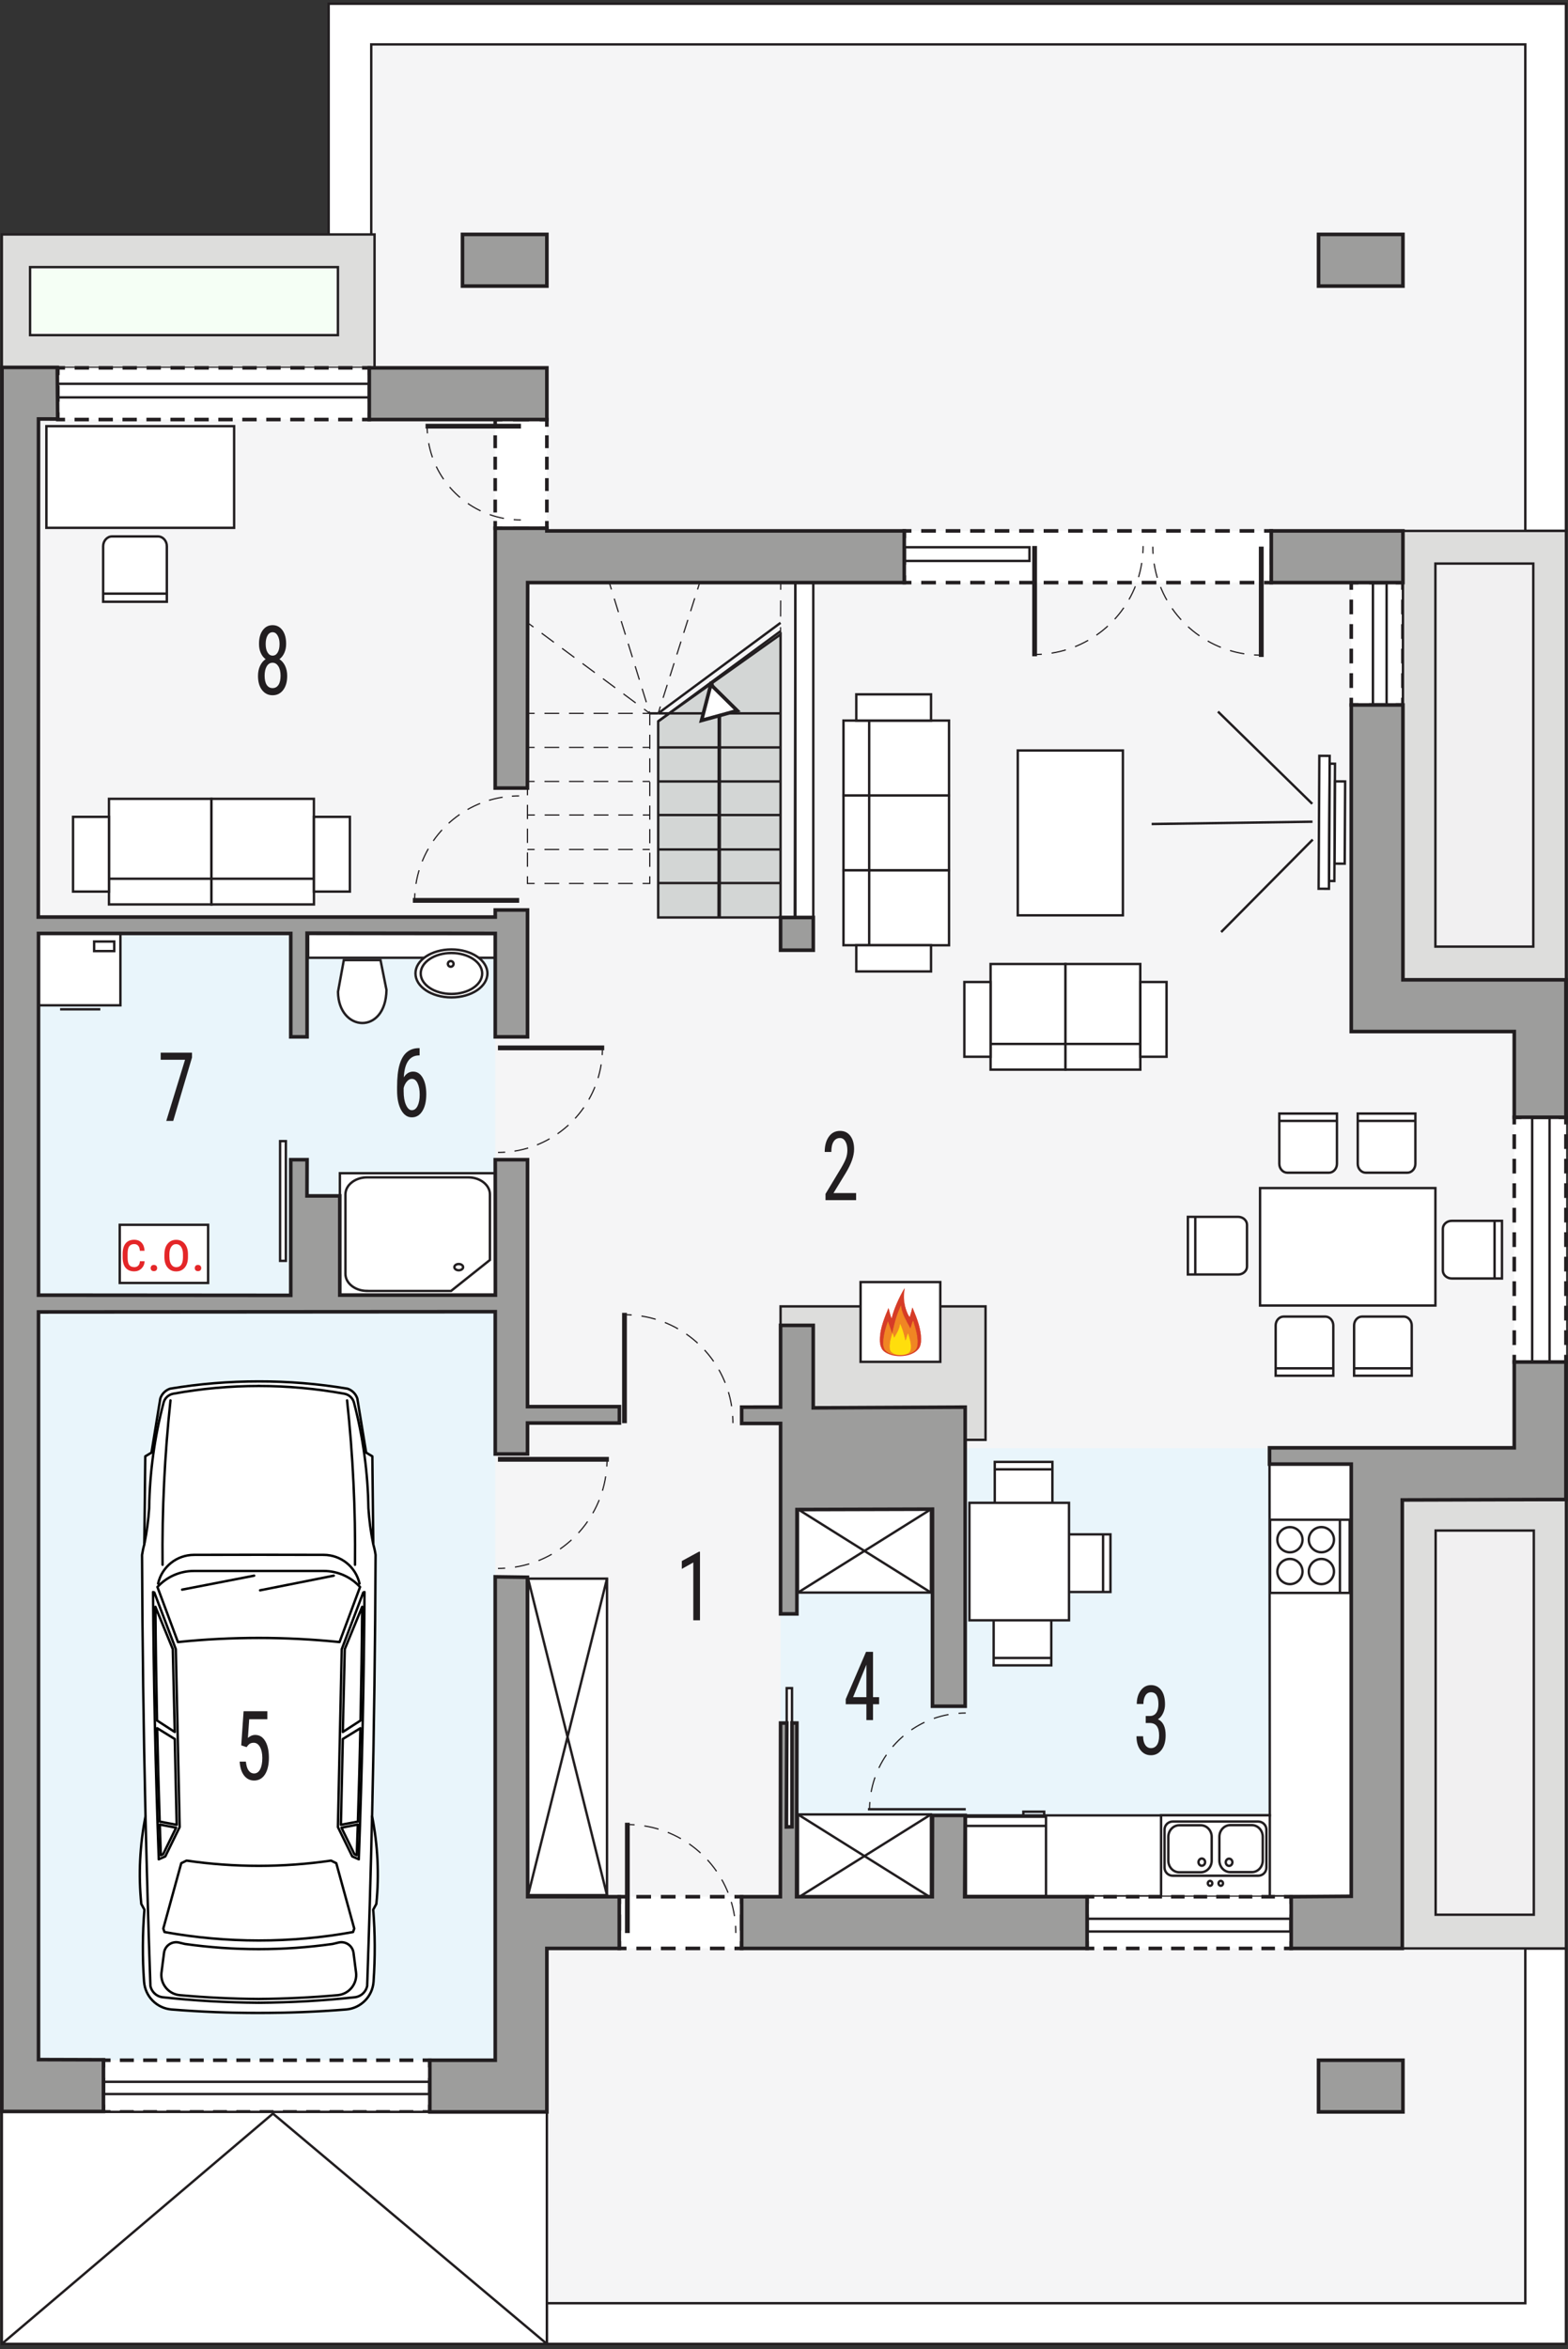 <?xml version="1.0" encoding="UTF-8"?><svg id="a" xmlns="http://www.w3.org/2000/svg" viewBox="0 0 326.49 488.97"><rect x="0" y="0" width="326.49" height="488.97" fill="#333333" stroke="none"/><polygon points=".41 76.48 68.43 76.53 77.3 76.54 77.3 9.24 317.6 9.24 317.6 110.51 317.6 111.05 292.12 111.05 292.08 203.95 326.06 203.95 326.06 312.12 292.03 312.22 291.99 402.05 317.6 402.05 317.6 405.57 317.6 479.42 113.87 479.42 113.87 439.6 .38 439.51 .41 76.48" fill="#f5f5f6" stroke-width="0"/><polygon points="77.3 9.24 77.3 76.54 68.43 76.53 68.43 .78 326.06 .78 326.06 110.51 317.6 110.51 317.6 9.24 77.3 9.24" fill="#fff" stroke="#221e20" stroke-miterlimit="22.93" stroke-width=".5"/><polygon points="317.6 405.57 326.06 405.57 326.06 487.89 113.87 487.89 113.87 479.42 317.6 479.42 317.6 405.57" fill="#fff" stroke="#221e20" stroke-miterlimit="22.93" stroke-width=".5"/><rect x="128.95" y="394.81" width="25.48" height="10.76" fill="#fff" stroke-width="0"/><polyline points="128.95 404.07 128.95 405.57 130.45 405.57" fill="none" stroke="#221e20" stroke-miterlimit="22.93" stroke-width=".75"/><line x1="132.5" y1="405.57" x2="151.91" y2="405.57" fill="none" stroke="#221e20" stroke-dasharray="0 0 3.07 2.04" stroke-miterlimit="22.93" stroke-width=".75"/><polyline points="152.93 405.57 154.43 405.57 154.43 404.07" fill="none" stroke="#221e20" stroke-miterlimit="22.93" stroke-width=".75"/><line x1="154.43" y1="401.85" x2="154.43" y2="397.41" fill="none" stroke="#221e20" stroke-dasharray="0 0 3.33 2.22" stroke-miterlimit="22.93" stroke-width=".75"/><polyline points="154.43 396.31 154.43 394.81 152.93 394.81" fill="none" stroke="#221e20" stroke-miterlimit="22.93" stroke-width=".75"/><line x1="150.89" y1="394.81" x2="131.47" y2="394.81" fill="none" stroke="#221e20" stroke-dasharray="0 0 3.07 2.04" stroke-miterlimit="22.93" stroke-width=".75"/><polyline points="130.45 394.81 128.95 394.81 128.95 396.31" fill="none" stroke="#221e20" stroke-miterlimit="22.93" stroke-width=".75"/><line x1="128.95" y1="398.52" x2="128.95" y2="402.96" fill="none" stroke="#221e20" stroke-dasharray="0 0 3.33 2.22" stroke-miterlimit="22.93" stroke-width=".75"/><rect x="103.11" y="87.33" width="10.76" height="22.63" fill="#fff" stroke-width="0"/><polyline points="103.11 108.45 103.11 109.95 104.61 109.95" fill="none" stroke="#221e20" stroke-miterlimit="22.93" stroke-width=".75"/><line x1="106.83" y1="109.95" x2="111.26" y2="109.95" fill="none" stroke="#221e20" stroke-dasharray="0 0 3.33 2.22" stroke-miterlimit="22.93" stroke-width=".75"/><polyline points="112.37 109.95 113.87 109.95 113.87 108.45" fill="none" stroke="#221e20" stroke-miterlimit="22.93" stroke-width=".75"/><line x1="113.87" y1="106.67" x2="113.87" y2="89.72" fill="none" stroke="#221e20" stroke-dasharray="0 0 2.68 1.78" stroke-miterlimit="22.93" stroke-width=".75"/><polyline points="113.87 88.83 113.87 87.33 112.37 87.33" fill="none" stroke="#221e20" stroke-miterlimit="22.93" stroke-width=".75"/><line x1="110.15" y1="87.33" x2="105.72" y2="87.33" fill="none" stroke="#221e20" stroke-dasharray="0 0 3.33 2.22" stroke-miterlimit="22.93" stroke-width=".75"/><polyline points="104.61 87.33 103.11 87.33 103.11 88.83" fill="none" stroke="#221e20" stroke-miterlimit="22.93" stroke-width=".75"/><line x1="103.11" y1="90.61" x2="103.11" y2="107.56" fill="none" stroke="#221e20" stroke-dasharray="0 0 2.68 1.78" stroke-miterlimit="22.93" stroke-width=".75"/><rect x=".38" y="48.8" width="77.61" height="27.78" fill="#dddddc" stroke="#221e20" stroke-miterlimit="22.93" stroke-width=".5"/><rect x="188.28" y="110.51" width="76.43" height="10.76" fill="#fff" stroke-width="0"/><polyline points="188.28 119.77 188.28 121.27 189.78 121.27" fill="none" stroke="#221e20" stroke-miterlimit="22.93" stroke-width=".75"/><line x1="191.82" y1="121.27" x2="262.19" y2="121.27" fill="none" stroke="#221e20" stroke-dasharray="0 0 3.06 2.04" stroke-miterlimit="22.93" stroke-width=".75"/><polyline points="263.21 121.27 264.71 121.27 264.71 119.77" fill="none" stroke="#221e20" stroke-miterlimit="22.93" stroke-width=".75"/><line x1="264.71" y1="117.55" x2="264.71" y2="113.11" fill="none" stroke="#221e20" stroke-dasharray="0 0 3.33 2.22" stroke-miterlimit="22.93" stroke-width=".75"/><polyline points="264.71 112.01 264.71 110.51 263.21 110.51" fill="none" stroke="#221e20" stroke-miterlimit="22.93" stroke-width=".75"/><line x1="261.17" y1="110.51" x2="190.8" y2="110.51" fill="none" stroke="#221e20" stroke-dasharray="0 0 3.06 2.04" stroke-miterlimit="22.93" stroke-width=".75"/><polyline points="189.78 110.51 188.28 110.51 188.28 112.01" fill="none" stroke="#221e20" stroke-miterlimit="22.93" stroke-width=".75"/><line x1="188.28" y1="114.22" x2="188.28" y2="118.66" fill="none" stroke="#221e20" stroke-dasharray="0 0 3.33 2.22" stroke-miterlimit="22.93" stroke-width=".75"/><rect x="8" y="194.39" width="95.11" height="234.45" fill="#e9f5fb" stroke-width="0"/><rect x="162.53" y="301.45" width="118.83" height="93.27" fill="#e9f5fb" stroke-width="0"/><g id="b"><path d="M53.88,419c6.07,0,12.13-.23,18.18-.72,3.07-.25,5.5-2.7,5.72-5.78.35-4.99.33-10.01-.07-15l.65-1.19c.61-6.09.31-12.24-.88-18.24.41-18.13.65-36.27.72-54.4-.1-.74-.26-1.47-.47-2.19l-.2-18.34-1.29-.77-1.84-11.27c-.32-.96-1.08-1.72-2.04-2.04-6.1-1.02-12.28-1.53-18.47-1.52-6.19,0-12.37.5-18.47,1.52-.96.32-1.72,1.07-2.04,2.04l-1.84,11.27-1.29.77-.2,18.34c-.21.72-.36,1.45-.47,2.19.07,18.14.31,36.27.72,54.4-1.19,6-1.49,12.15-.88,18.24l.65,1.19c-.4,4.99-.43,10-.07,15,.22,3.07,2.65,5.53,5.72,5.78,6.05.49,12.11.73,18.18.72Z" fill="#fff" stroke="#000" stroke-linecap="round" stroke-linejoin="round" stroke-width=".5"/></g><g id="c"><path d="M77.47,378.07c-.27,11.78-.61,23.56-1.02,35.34-.26,1.19-1.22,2.11-2.42,2.31-6.69.73-13.41,1.11-20.14,1.16" fill="none" stroke="#000" stroke-linecap="round" stroke-linejoin="round" stroke-width=".5"/></g><g id="d"><path d="M74.72,387.02l-1.37-.6-2.99-6.11.8-37.02,4.48-11.81.26-.09c-.12,18.55-.51,37.09-1.19,55.62Z" fill="none" stroke="#000" stroke-linecap="round" stroke-linejoin="round" stroke-width=".5"/></g><g id="e"><path d="M77.68,321.23c-.49-2.41-.81-4.85-.97-7.3-.11-7.41-1.11-14.79-3-21.96-.25-.96-1.03-1.68-2.01-1.86-5.88-1.07-11.84-1.61-17.82-1.61" fill="none" stroke="#000" stroke-linecap="round" stroke-linejoin="round" stroke-width=".5"/></g><g id="f"><path d="M30.3,378.07c.27,11.78.61,23.56,1.02,35.34.26,1.19,1.22,2.11,2.42,2.31,6.69.73,13.41,1.11,20.14,1.16" fill="none" stroke="#000" stroke-linecap="round" stroke-linejoin="round" stroke-width=".5"/></g><g id="g"><path d="M32.92,329.62c.79-3.49,3.88-5.96,7.46-5.97l13.51-.02,13.51.02c3.57,0,6.67,2.48,7.46,5.97" fill="none" stroke="#000" stroke-linecap="round" stroke-linejoin="round" stroke-width=".5"/></g><g id="h"><path d="M33.05,387.02l1.37-.6,2.99-6.11-.8-37.02-4.48-11.81-.26-.09c.12,18.55.51,37.09,1.19,55.62Z" fill="none" stroke="#000" stroke-linecap="round" stroke-linejoin="round" stroke-width=".5"/></g><g id="i"><path d="M30.09,321.23c.49-2.41.81-4.85.97-7.3.11-7.41,1.11-14.79,3-21.96.25-.96,1.03-1.68,2.01-1.86,5.88-1.07,11.84-1.61,17.82-1.61" fill="none" stroke="#000" stroke-linecap="round" stroke-linejoin="round" stroke-width=".5"/></g><g id="j"><path d="M53.88,340.94c-5.62,0-11.24.28-16.83.86l-4.27-11.46c1.95-2.13,4.7-3.34,7.58-3.34h27.03c2.89,0,5.64,1.21,7.58,3.34l-4.27,11.46c-5.59-.57-11.21-.86-16.83-.86Z" fill="none" stroke="#000" stroke-linecap="round" stroke-linejoin="round" stroke-width=".5"/></g><g id="k"><line x1="69.5" y1="327.98" x2="54.15" y2="331.03" fill="none" stroke="#000" stroke-linecap="round" stroke-linejoin="round" stroke-width=".5"/></g><g id="l"><line x1="52.92" y1="327.98" x2="37.92" y2="330.89" fill="none" stroke="#000" stroke-linecap="round" stroke-linejoin="round" stroke-width=".5"/></g><g id="m"><path d="M75.41,334.46c-.06,7.89-.18,15.78-.34,23.67l-3.69,2.39.41-17.25,3.62-8.81Z" fill="none" stroke="#000" stroke-linecap="round" stroke-linejoin="round" stroke-width=".5"/></g><g id="n"><path d="M75.04,359.73c-.14,6.48-.31,12.96-.52,19.44l-3.54.67.4-17.86,3.66-2.25Z" fill="none" stroke="#000" stroke-linecap="round" stroke-linejoin="round" stroke-width=".5"/></g><g id="o"><path d="M74.5,379.79l-3.4.65,2.7,5.52.48.21c.08-2.13.15-4.25.22-6.38Z" fill="none" stroke="#000" stroke-linecap="round" stroke-linejoin="round" stroke-width=".5"/></g><g id="p"><path d="M32.36,334.46c.06,7.89.18,15.78.34,23.67l3.69,2.39-.41-17.25-3.62-8.81Z" fill="none" stroke="#000" stroke-linecap="round" stroke-linejoin="round" stroke-width=".5"/></g><g id="q"><path d="M32.73,359.73c.14,6.48.31,12.96.52,19.44l3.54.67-.4-17.86-3.66-2.25Z" fill="none" stroke="#000" stroke-linecap="round" stroke-linejoin="round" stroke-width=".5"/></g><g id="r"><path d="M33.27,379.79l3.4.65-2.7,5.52-.48.21c-.08-2.13-.15-4.25-.22-6.38Z" fill="none" stroke="#000" stroke-linecap="round" stroke-linejoin="round" stroke-width=".5"/></g><g id="s"><path d="M53.88,416.09c5.49-.04,10.98-.3,16.44-.79.05,0,.11-.01.16-.02,2.31-.3,3.95-2.42,3.65-4.73l-.52-4.05c-.01-.09-.03-.18-.05-.27-.33-1.37-1.71-2.21-3.08-1.88l-1.21.29c-5.1.72-10.24,1.08-15.39,1.08-5.15,0-10.29-.36-15.39-1.08l-1.21-.29c-.09-.02-.18-.04-.27-.05-1.4-.18-2.68.81-2.86,2.2l-.52,4.05c0,.05-.01.11-.02.16-.21,2.32,1.51,4.38,3.83,4.59,5.47.49,10.95.76,16.44.79Z" fill="none" stroke="#000" stroke-linecap="round" stroke-linejoin="round" stroke-width=".5"/></g><g id="t"><path d="M53.88,403.92c6.58,0,13.15-.58,19.63-1.76l.25-.72-3.74-13.61-1.1-.54c-4.98.73-10.01,1.09-15.04,1.09-5.03,0-10.06-.36-15.04-1.09l-1.1.54-3.74,13.61.25.72c6.48,1.17,13.05,1.76,19.63,1.76Z" fill="none" stroke="#000" stroke-linecap="round" stroke-linejoin="round" stroke-width=".5"/></g><g id="u"><path d="M72.27,291.5c1.22,11.36,1.77,22.78,1.65,34.21" fill="none" stroke="#000" stroke-linecap="round" stroke-linejoin="round" stroke-width=".5"/></g><g id="v"><path d="M33.85,325.71c-.12-11.43.43-22.85,1.65-34.21" fill="none" stroke="#000" stroke-linecap="round" stroke-linejoin="round" stroke-width=".5"/></g><rect x="70.77" y="244.21" width="32.27" height="25.44" fill="#fff" stroke="#221e20" stroke-miterlimit="22.93" stroke-width=".5"/><path d="M76.44,268.72h17.47l8.1-6.45v-13.66c0-1.95-2.03-3.54-4.51-3.54h-21.06c-2.48,0-4.51,1.59-4.51,3.54v16.56c0,1.95,2.03,3.54,4.51,3.54Z" fill="none" fill-rule="evenodd" stroke="#221e20" stroke-miterlimit="22.93" stroke-width=".5"/><path d="M95.52,263.11c.5,0,.91.29.91.65s-.41.65-.91.65-.91-.29-.91-.65.41-.65.91-.65Z" fill="none" fill-rule="evenodd" stroke="#221e20" stroke-miterlimit="22.93" stroke-width=".5"/><rect x="8" y="194.32" width="17.07" height="14.94" fill="#fff" stroke="#221e20" stroke-miterlimit="22.93" stroke-width=".5"/><rect x="19.6" y="195.98" width="4.19" height="1.99" fill="none" stroke="#221e20" stroke-miterlimit="22.93" stroke-width=".5"/><line x1="20.89" y1="210.09" x2="12.51" y2="210.09" fill="none" stroke="#221e20" stroke-miterlimit="22.93" stroke-width=".5"/><rect x="64.16" y="194.39" width="38.95" height="4.97" fill="#fff" stroke="#221e20" stroke-miterlimit="22.93" stroke-width=".5"/><path d="M94,206.89c3.54,0,6.4-1.91,6.4-4.26s-2.87-4.26-6.4-4.26-6.4,1.91-6.4,4.26,2.87,4.26,6.4,4.26Z" fill="#fff" fill-rule="evenodd" stroke="#221e20" stroke-miterlimit="22.93" stroke-width=".5"/><path d="M94,207.61c4.14,0,7.49-2.23,7.49-4.99s-3.35-4.99-7.49-4.99-7.49,2.23-7.49,4.99,3.35,4.99,7.49,4.99Z" fill="#fff" fill-rule="evenodd" stroke="#221e20" stroke-miterlimit="22.93" stroke-width=".5"/><path d="M94,206.89c3.54,0,6.4-1.91,6.4-4.26s-2.87-4.26-6.4-4.26-6.4,1.91-6.4,4.26,2.87,4.26,6.4,4.26Z" fill="#fff" fill-rule="evenodd" stroke="#221e20" stroke-miterlimit="22.93" stroke-width=".5"/><path d="M93.85,201.23c.32,0,.59-.26.59-.59s-.26-.59-.59-.59-.59.26-.59.59.26.59.59.59Z" fill="none" fill-rule="evenodd" stroke="#221e20" stroke-miterlimit="22.93" stroke-width=".5"/><path d="M80.47,206.05l-1.24-6.2h-7.64l-1.21,6.6c.1,8.4,9.94,9.05,10.09-.4Z" fill="#fff" fill-rule="evenodd" stroke="#221e20" stroke-miterlimit="22.93" stroke-width=".5"/><rect x="9.66" y="88.71" width="39.09" height="21.16" fill="#fff" stroke="#221e20" stroke-miterlimit="22.93" stroke-width=".5"/><path d="M32.91,111.66h-9.59c-1.01,0-1.84.92-1.84,2.04v11.56h13.26v-11.56c0-1.12-.83-2.04-1.84-2.04Z" fill="#fff" fill-rule="evenodd" stroke="#221e20" stroke-miterlimit="22.93" stroke-width=".5"/><line x1="34.92" y1="123.57" x2="21.65" y2="123.57" fill="#fff" stroke="#221e20" stroke-miterlimit="22.93" stroke-width=".5"/><rect x="211.92" y="156.22" width="21.89" height="34.31" fill="#fff" stroke="#221e20" stroke-miterlimit="22.93" stroke-width=".5"/><path d="M300.43,264.46v-8.68c0-.91.83-1.66,1.85-1.66h10.46v12h-10.46c-1.01,0-1.85-.75-1.85-1.66Z" fill="#fff" fill-rule="evenodd" stroke="#221e20" stroke-miterlimit="22.93" stroke-width=".5"/><line x1="311.2" y1="266.28" x2="311.2" y2="254.28" fill="#fff" stroke="#221e20" stroke-miterlimit="22.93" stroke-width=".5"/><rect x="262.37" y="247.3" width="36.51" height="24.45" fill="#fff" stroke="#221e20" stroke-miterlimit="22.93" stroke-width=".5"/><path d="M259.65,263.63v-8.68c0-.91-.83-1.66-1.85-1.66h-10.46v12h10.46c1.01,0,1.85-.75,1.85-1.66Z" fill="#fff" fill-rule="evenodd" stroke="#221e20" stroke-miterlimit="22.93" stroke-width=".5"/><line x1="248.88" y1="265.45" x2="248.88" y2="253.45" fill="#fff" stroke="#221e20" stroke-miterlimit="22.93" stroke-width=".5"/><path d="M275.96,274.05h-8.68c-.91,0-1.66.83-1.66,1.85v10.46h12v-10.46c0-1.01-.75-1.85-1.66-1.85Z" fill="#fff" fill-rule="evenodd" stroke="#221e20" stroke-miterlimit="22.93" stroke-width=".5"/><line x1="277.78" y1="284.82" x2="265.78" y2="284.82" fill="#fff" stroke="#221e20" stroke-miterlimit="22.93" stroke-width=".5"/><path d="M292.29,274.05h-8.68c-.91,0-1.66.83-1.66,1.85v10.46h12v-10.46c0-1.01-.75-1.85-1.66-1.85Z" fill="#fff" fill-rule="evenodd" stroke="#221e20" stroke-miterlimit="22.93" stroke-width=".5"/><line x1="294.11" y1="284.82" x2="282.1" y2="284.82" fill="#fff" stroke="#221e20" stroke-miterlimit="22.93" stroke-width=".5"/><path d="M276.72,244.1h-8.68c-.91,0-1.66-.83-1.66-1.85v-10.46h12v10.46c0,1.01-.75,1.85-1.66,1.85Z" fill="#fff" fill-rule="evenodd" stroke="#221e20" stroke-miterlimit="22.93" stroke-width=".5"/><line x1="278.54" y1="233.32" x2="266.53" y2="233.32" fill="#fff" stroke="#221e20" stroke-miterlimit="22.93" stroke-width=".5"/><path d="M293.05,244.1h-8.68c-.91,0-1.66-.83-1.66-1.85v-10.46h12v10.46c0,1.01-.75,1.85-1.66,1.85Z" fill="#fff" fill-rule="evenodd" stroke="#221e20" stroke-miterlimit="22.93" stroke-width=".5"/><line x1="294.86" y1="233.32" x2="282.86" y2="233.32" fill="#fff" stroke="#221e20" stroke-miterlimit="22.93" stroke-width=".5"/><path d="M217.24,334.34h-8.68c-.91,0-1.66.83-1.66,1.85v10.46h12v-10.46c0-1.01-.75-1.85-1.66-1.85Z" fill="#fff" fill-rule="evenodd" stroke="#221e20" stroke-miterlimit="22.93" stroke-width=".5"/><line x1="219.05" y1="345.11" x2="207.05" y2="345.11" fill="#fff" stroke="#221e20" stroke-miterlimit="22.93" stroke-width=".5"/><path d="M208.79,316.62h8.68c.91,0,1.66-.83,1.66-1.85v-10.47h-12v10.47c0,1.01.75,1.85,1.66,1.85Z" fill="#fff" fill-rule="evenodd" stroke="#221e20" stroke-miterlimit="22.93" stroke-width=".5"/><line x1="206.97" y1="305.85" x2="218.98" y2="305.85" fill="#fff" stroke="#221e20" stroke-miterlimit="22.93" stroke-width=".5"/><path d="M218.91,329.72v-8.68c0-.91.83-1.66,1.85-1.66h10.46v12h-10.46c-1.01,0-1.85-.75-1.85-1.66Z" fill="#fff" fill-rule="evenodd" stroke="#221e20" stroke-miterlimit="22.93" stroke-width=".5"/><line x1="229.68" y1="331.53" x2="229.68" y2="319.53" fill="#fff" stroke="#221e20" stroke-miterlimit="22.93" stroke-width=".5"/><rect x="201.85" y="312.82" width="20.74" height="24.45" fill="#fff" stroke="#221e20" stroke-miterlimit="22.93" stroke-width=".5"/><polygon points="281.36 394.72 200.97 394.72 200.97 377.88 264.4 377.88 264.34 304.76 281.36 304.76 281.36 394.72" fill="#fff" fill-rule="evenodd" stroke="#221e20" stroke-miterlimit="22.93" stroke-width=".5"/><rect x="241.76" y="377.86" width="22.64" height="16.96" fill="#fff" stroke="#221e20" stroke-miterlimit="22.93" stroke-width=".5"/><path d="M242.48,388.75v-7.9c0-.93.76-1.69,1.7-1.69h17.81c.93,0,1.7.76,1.7,1.69v7.9c0,.93-.76,1.69-1.7,1.69h-17.81c-.93,0-1.7-.76-1.7-1.69Z" fill="none" fill-rule="evenodd" stroke="#221e20" stroke-miterlimit="22.93" stroke-width=".5"/><path d="M243.27,387.3v-4.94c0-1.33,1.01-2.42,2.26-2.42h4.51c1.24,0,2.26,1.09,2.26,2.42v4.94c0,1.33-1.02,2.42-2.26,2.42h-4.51c-1.24,0-2.26-1.09-2.26-2.42Z" fill="none" fill-rule="evenodd" stroke="#221e20" stroke-miterlimit="22.93" stroke-width=".5"/><path d="M253.9,387.27v-4.94c0-1.33,1.01-2.42,2.26-2.42h4.51c1.24,0,2.26,1.09,2.26,2.42v4.94c0,1.33-1.01,2.42-2.26,2.42h-4.51c-1.24,0-2.26-1.09-2.26-2.42Z" fill="none" fill-rule="evenodd" stroke="#221e20" stroke-miterlimit="22.93" stroke-width=".5"/><path d="M250.93,387.61c0-.41-.31-.75-.69-.75s-.69.34-.69.75.31.75.69.75.69-.34.69-.75Z" fill="none" fill-rule="evenodd" stroke="#221e20" stroke-miterlimit="22.93" stroke-width=".5"/><path d="M256.61,387.64c0-.41-.31-.75-.69-.75s-.69.34-.69.75.31.75.69.75.69-.34.69-.75Z" fill="none" fill-rule="evenodd" stroke="#221e20" stroke-miterlimit="22.93" stroke-width=".5"/><path d="M254.66,392.02c0-.28-.21-.51-.47-.51s-.47.23-.47.51.21.51.47.51.47-.23.47-.51Z" fill="none" fill-rule="evenodd" stroke="#221e20" stroke-miterlimit="22.93" stroke-width=".5"/><path d="M252.43,392.02c0-.28-.21-.51-.47-.51s-.47.23-.47.51.21.51.47.51.47-.23.47-.51Z" fill="none" fill-rule="evenodd" stroke="#221e20" stroke-miterlimit="22.93" stroke-width=".5"/><rect x="201.13" y="378.16" width="16.67" height="16.49" fill="#fff" stroke="#221e20" stroke-miterlimit="22.93" stroke-width=".5"/><line x1="217.8" y1="380.07" x2="201.13" y2="380.07" fill="#fff" stroke="#221e20" stroke-miterlimit="22.93" stroke-width=".5"/><polyline points="217.42 378.16 217.42 377.11 213.08 377.11 213.08 378.16" fill="none" fill-rule="evenodd" stroke="#221e20" stroke-miterlimit="22.93" stroke-width=".5"/><rect x="22.69" y="166.28" width="21.33" height="18.83" fill="#fff" stroke="#221e20" stroke-linecap="round" stroke-miterlimit="10" stroke-width=".5"/><rect x="44.03" y="166.28" width="21.33" height="18.83" fill="#fff" stroke="#221e20" stroke-linecap="round" stroke-miterlimit="10" stroke-width=".5"/><rect x="22.69" y="182.91" width="21.34" height="5.35" fill="#fff" stroke="#221e20" stroke-linecap="square" stroke-miterlimit="10" stroke-width=".5"/><rect x="44.03" y="182.91" width="21.34" height="5.35" fill="#fff" stroke="#221e20" stroke-linecap="square" stroke-miterlimit="10" stroke-width=".5"/><rect x="15.21" y="170.03" width="7.48" height="15.56" fill="#fff" stroke="#221e20" stroke-linecap="square" stroke-miterlimit="10" stroke-width=".5"/><rect x="65.37" y="170.03" width="7.48" height="15.56" fill="#fff" stroke="#221e20" stroke-linecap="square" stroke-miterlimit="10" stroke-width=".5"/><rect x="178.78" y="149.99" width="18.83" height="15.59" fill="#fff" stroke="#221e20" stroke-miterlimit="10" stroke-width=".5"/><rect x="178.78" y="165.58" width="18.83" height="15.59" fill="#fff" stroke="#221e20" stroke-miterlimit="10" stroke-width=".5"/><rect x="178.78" y="181.17" width="18.83" height="15.59" fill="#fff" stroke="#221e20" stroke-miterlimit="10" stroke-width=".5"/><rect x="175.63" y="149.99" width="5.35" height="15.59" fill="#fff" stroke="#221e20" stroke-miterlimit="10" stroke-width=".5"/><rect x="175.63" y="165.58" width="5.35" height="15.59" fill="#fff" stroke="#221e20" stroke-miterlimit="10" stroke-width=".5"/><rect x="175.63" y="181.16" width="5.35" height="15.59" fill="#fff" stroke="#221e20" stroke-miterlimit="10" stroke-width=".5"/><rect x="178.3" y="144.53" width="15.56" height="5.46" fill="#fff" stroke="#221e20" stroke-miterlimit="10" stroke-width=".5"/><rect x="178.3" y="196.75" width="15.56" height="5.46" fill="#fff" stroke="#221e20" stroke-miterlimit="10" stroke-width=".5"/><rect x="206.26" y="200.66" width="15.59" height="18.83" fill="#fff" stroke="#221e20" stroke-linecap="round" stroke-miterlimit="10" stroke-width=".5"/><rect x="221.85" y="200.66" width="15.58" height="18.83" fill="#fff" stroke="#221e20" stroke-linecap="round" stroke-miterlimit="10" stroke-width=".5"/><rect x="206.26" y="217.3" width="15.59" height="5.35" fill="#fff" stroke="#221e20" stroke-linecap="square" stroke-miterlimit="10" stroke-width=".5"/><rect x="221.85" y="217.3" width="15.59" height="5.35" fill="#fff" stroke="#221e20" stroke-linecap="square" stroke-miterlimit="10" stroke-width=".5"/><rect x="200.8" y="204.41" width="5.46" height="15.56" fill="#fff" stroke="#221e20" stroke-linecap="square" stroke-miterlimit="10" stroke-width=".5"/><rect x="237.44" y="204.41" width="5.46" height="15.56" fill="#fff" stroke="#221e20" stroke-linecap="square" stroke-miterlimit="10" stroke-width=".5"/><rect x="166.15" y="314.16" width="27.69" height="17.34" fill="#fff" stroke="#221e20" stroke-miterlimit="22.93" stroke-width=".5"/><line x1="166.15" y1="314.16" x2="193.84" y2="331.5" fill="#fff" stroke="#221e20" stroke-miterlimit="22.93" stroke-width=".5"/><line x1="193.84" y1="314.16" x2="166.15" y2="331.5" fill="#fff" stroke="#221e20" stroke-miterlimit="22.93" stroke-width=".5"/><rect x="166.15" y="377.68" width="27.69" height="17.34" fill="#fff" stroke="#221e20" stroke-miterlimit="22.93" stroke-width=".5"/><line x1="166.15" y1="377.68" x2="193.84" y2="395.01" fill="#fff" stroke="#221e20" stroke-miterlimit="22.93" stroke-width=".5"/><line x1="193.84" y1="377.68" x2="166.15" y2="395.01" fill="#fff" stroke="#221e20" stroke-miterlimit="22.93" stroke-width=".5"/><rect x="109.96" y="328.6" width="16.43" height="65.88" fill="#fff" stroke="#221e20" stroke-miterlimit="22.93" stroke-width=".5"/><line x1="109.96" y1="328.6" x2="126.39" y2="394.48" fill="#fff" stroke="#221e20" stroke-miterlimit="22.93" stroke-width=".5"/><line x1="126.39" y1="328.6" x2="109.96" y2="394.48" fill="#fff" stroke="#221e20" stroke-miterlimit="22.93" stroke-width=".5"/><rect x="264.46" y="316.34" width="16.58" height="15.23" fill="#fff" stroke="#221e20" stroke-miterlimit="22.93" stroke-width=".5"/><path d="M272.52,327.12c0-1.45,1.18-2.62,2.62-2.62s2.62,1.18,2.62,2.62-1.18,2.62-2.62,2.62-2.62-1.18-2.62-2.62h0Z" fill="#fff" fill-rule="evenodd" stroke="#221e20" stroke-miterlimit="22.93" stroke-width=".5"/><path d="M272.52,320.49c0-1.44,1.18-2.62,2.62-2.62s2.62,1.18,2.62,2.62-1.18,2.62-2.62,2.62-2.62-1.18-2.62-2.62h0Z" fill="#fff" fill-rule="evenodd" stroke="#221e20" stroke-miterlimit="22.93" stroke-width=".5"/><path d="M265.97,320.5c0-1.45,1.18-2.62,2.62-2.62s2.62,1.18,2.62,2.62-1.18,2.62-2.62,2.62-2.62-1.18-2.62-2.62h0Z" fill="#fff" fill-rule="evenodd" stroke="#221e20" stroke-miterlimit="22.93" stroke-width=".5"/><path d="M265.97,327.12c0-1.45,1.18-2.62,2.62-2.62s2.62,1.18,2.62,2.62-1.18,2.62-2.62,2.62-2.62-1.18-2.62-2.62h0Z" fill="#fff" fill-rule="evenodd" stroke="#221e20" stroke-miterlimit="22.93" stroke-width=".5"/><line x1="279" y1="316.34" x2="279" y2="331.57" fill="#fff" stroke="#221e20" stroke-miterlimit="22.93" stroke-width=".5"/><polygon points="162.53 132.05 162.53 190.98 137.05 190.98 137.05 150.15 162.53 132.05" fill="#d3d6d5" fill-rule="evenodd" stroke="#221e20" stroke-miterlimit="22.93" stroke-width=".5"/><rect x="162.53" y="271.93" width="42.68" height="27.78" fill="#dddddc" stroke="#221e20" stroke-miterlimit="22.93" stroke-width=".5"/><rect x="12.04" y="76.57" width="64.85" height="10.76" fill="#fff" stroke-width="0"/><polyline points="76.89 85.83 76.89 87.33 75.39 87.33" fill="none" stroke="#221e20" stroke-miterlimit="10" stroke-width=".75"/><line x1="73.4" y1="87.33" x2="14.54" y2="87.33" fill="none" stroke="#221e20" stroke-dasharray="0 0 2.99 2" stroke-miterlimit="10" stroke-width=".75"/><polyline points="13.54 87.33 12.04 87.33 12.04 85.83" fill="none" stroke="#221e20" stroke-miterlimit="10" stroke-width=".75"/><line x1="12.04" y1="83.61" x2="12.04" y2="79.17" fill="none" stroke="#221e20" stroke-dasharray="0 0 3.33 2.22" stroke-miterlimit="10" stroke-width=".75"/><polyline points="12.04 78.07 12.04 76.57 13.54 76.57" fill="none" stroke="#221e20" stroke-miterlimit="10" stroke-width=".75"/><line x1="15.54" y1="76.57" x2="74.4" y2="76.57" fill="none" stroke="#221e20" stroke-dasharray="0 0 2.99 2" stroke-miterlimit="10" stroke-width=".75"/><polyline points="75.39 76.57 76.89 76.57 76.89 78.07" fill="none" stroke="#221e20" stroke-miterlimit="10" stroke-width=".75"/><line x1="76.89" y1="80.28" x2="76.89" y2="84.72" fill="none" stroke="#221e20" stroke-dasharray="0 0 3.33 2.22" stroke-miterlimit="10" stroke-width=".75"/><rect x="11.99" y="79.89" width="64.86" height="2.83" fill="none" stroke="#221e20" stroke-miterlimit="10" stroke-width=".5"/><rect x="21.52" y="428.84" width="67.97" height="10.76" fill="#fff" stroke-width="0"/><polyline points="89.5 438.1 89.5 439.6 88 439.6" fill="none" stroke="#221e20" stroke-miterlimit="10" stroke-width=".75"/><line x1="86.06" y1="439.6" x2="23.99" y2="439.6" fill="none" stroke="#221e20" stroke-dasharray="0 0 2.91 1.94" stroke-miterlimit="10" stroke-width=".75"/><polyline points="23.02 439.6 21.52 439.6 21.52 438.1" fill="none" stroke="#221e20" stroke-miterlimit="10" stroke-width=".75"/><line x1="21.52" y1="435.88" x2="21.52" y2="431.45" fill="none" stroke="#221e20" stroke-dasharray="0 0 3.33 2.22" stroke-miterlimit="10" stroke-width=".75"/><polyline points="21.52 430.34 21.52 428.84 23.02 428.84" fill="none" stroke="#221e20" stroke-miterlimit="10" stroke-width=".75"/><line x1="24.96" y1="428.84" x2="87.03" y2="428.84" fill="none" stroke="#221e20" stroke-dasharray="0 0 2.91 1.94" stroke-miterlimit="10" stroke-width=".75"/><polyline points="88 428.84 89.5 428.84 89.5 430.34" fill="none" stroke="#221e20" stroke-miterlimit="10" stroke-width=".75"/><line x1="89.5" y1="432.55" x2="89.5" y2="436.99" fill="none" stroke="#221e20" stroke-dasharray="0 0 3.33 2.22" stroke-miterlimit="10" stroke-width=".75"/><rect x="21.37" y="433.34" width="68.17" height="2.54" fill="none" stroke="#221e20" stroke-miterlimit="10" stroke-width=".5"/><rect x="226.36" y="394.81" width="42.49" height="10.76" fill="#fff" stroke-width="0"/><polyline points="268.85 404.07 268.85 405.57 267.35 405.57" fill="none" stroke="#221e20" stroke-miterlimit="10" stroke-width=".75"/><line x1="265.47" y1="405.57" x2="228.8" y2="405.57" fill="none" stroke="#221e20" stroke-dasharray="0 0 2.82 1.88" stroke-miterlimit="10" stroke-width=".75"/><polyline points="227.86 405.57 226.36 405.57 226.36 404.07" fill="none" stroke="#221e20" stroke-miterlimit="10" stroke-width=".75"/><line x1="226.36" y1="401.85" x2="226.36" y2="397.41" fill="none" stroke="#221e20" stroke-dasharray="0 0 3.33 2.22" stroke-miterlimit="10" stroke-width=".75"/><polyline points="226.36 396.31 226.36 394.81 227.86 394.81" fill="none" stroke="#221e20" stroke-miterlimit="10" stroke-width=".75"/><line x1="229.74" y1="394.81" x2="266.41" y2="394.81" fill="none" stroke="#221e20" stroke-dasharray="0 0 2.82 1.88" stroke-miterlimit="10" stroke-width=".75"/><polyline points="267.35 394.81 268.85 394.81 268.85 396.31" fill="none" stroke="#221e20" stroke-miterlimit="10" stroke-width=".75"/><line x1="268.85" y1="398.52" x2="268.85" y2="402.96" fill="none" stroke="#221e20" stroke-dasharray="0 0 3.33 2.22" stroke-miterlimit="10" stroke-width=".75"/><rect x="226.2" y="399.4" width="42.5" height="2.65" fill="none" stroke="#221e20" stroke-miterlimit="10" stroke-width=".5"/><rect x="315.3" y="232.56" width="10.76" height="50.96" fill="#fff" stroke-width="0"/><polyline points="326.06 282.01 326.06 283.51 324.56 283.51" fill="none" stroke="#221e20" stroke-miterlimit="10" stroke-width=".75"/><line x1="322.34" y1="283.51" x2="317.91" y2="283.51" fill="none" stroke="#221e20" stroke-dasharray="0 0 3.33 2.22" stroke-miterlimit="10" stroke-width=".75"/><polyline points="316.8 283.51 315.3 283.51 315.3 282.01" fill="none" stroke="#221e20" stroke-miterlimit="10" stroke-width=".75"/><line x1="315.3" y1="279.97" x2="315.3" y2="235.08" fill="none" stroke="#221e20" stroke-dasharray="0 0 3.06 2.04" stroke-miterlimit="10" stroke-width=".75"/><polyline points="315.3 234.06 315.3 232.56 316.8 232.56" fill="none" stroke="#221e20" stroke-miterlimit="10" stroke-width=".75"/><line x1="319.02" y1="232.56" x2="323.45" y2="232.56" fill="none" stroke="#221e20" stroke-dasharray="0 0 3.33 2.22" stroke-miterlimit="10" stroke-width=".75"/><polyline points="324.56 232.56 326.06 232.56 326.06 234.06" fill="none" stroke="#221e20" stroke-miterlimit="10" stroke-width=".75"/><line x1="326.06" y1="236.1" x2="326.06" y2="280.99" fill="none" stroke="#221e20" stroke-dasharray="0 0 3.06 2.04" stroke-miterlimit="10" stroke-width=".75"/><rect x="319.03" y="232.39" width="3.62" height="51.03" fill="none" stroke="#221e20" stroke-miterlimit="10" stroke-width=".5"/><rect x="281.36" y="121.27" width="10.76" height="25.48" fill="#fff" stroke-width="0"/><polyline points="292.12 145.24 292.12 146.74 290.62 146.74" fill="none" stroke="#221e20" stroke-miterlimit="10" stroke-width=".75"/><line x1="288.4" y1="146.74" x2="283.97" y2="146.74" fill="none" stroke="#221e20" stroke-dasharray="0 0 3.33 2.22" stroke-miterlimit="10" stroke-width=".75"/><polyline points="282.86 146.74 281.36 146.74 281.36 145.24" fill="none" stroke="#221e20" stroke-miterlimit="10" stroke-width=".75"/><line x1="281.36" y1="143.2" x2="281.36" y2="123.79" fill="none" stroke="#221e20" stroke-dasharray="0 0 3.07 2.04" stroke-miterlimit="10" stroke-width=".75"/><polyline points="281.36 122.77 281.36 121.27 282.86 121.27" fill="none" stroke="#221e20" stroke-miterlimit="10" stroke-width=".75"/><line x1="285.08" y1="121.27" x2="289.51" y2="121.27" fill="none" stroke="#221e20" stroke-dasharray="0 0 3.33 2.22" stroke-miterlimit="10" stroke-width=".75"/><polyline points="290.62 121.27 292.12 121.27 292.12 122.77" fill="none" stroke="#221e20" stroke-miterlimit="10" stroke-width=".75"/><line x1="292.12" y1="124.81" x2="292.12" y2="144.22" fill="none" stroke="#221e20" stroke-dasharray="0 0 3.07 2.04" stroke-miterlimit="10" stroke-width=".75"/><rect x="285.87" y="121.27" width="2.85" height="25.39" fill="none" stroke="#221e20" stroke-miterlimit="10" stroke-width=".5"/><rect x="188.19" y="113.91" width="26.17" height="2.85" fill="none" stroke="#221e20" stroke-miterlimit="10" stroke-width=".5"/><rect x="58.32" y="237.53" width="1.2" height="24.92" fill="#fff" stroke="#221e20" stroke-miterlimit="22.93" stroke-width=".5"/><rect x="261.9" y="170.11" width="27.67" height="2.15" transform="translate(103.04 445.97) rotate(-89.69)" fill="#fff" stroke="#221e20" stroke-miterlimit="22.93" stroke-width=".5"/><rect x="265.16" y="170.64" width="24.41" height="1.1" transform="translate(104.67 447.61) rotate(-89.69)" fill="#fff" stroke="#221e20" stroke-miterlimit="22.93" stroke-width=".5"/><rect x="270.4" y="170.15" width="17.12" height="2.1" transform="translate(106.33 449.27) rotate(-89.7)" fill="#fff" stroke="#221e20" stroke-miterlimit="22.93" stroke-width=".5"/><line x1="239.8" y1="171.52" x2="273.29" y2="171.04" fill="none" stroke="#221e20" stroke-miterlimit="22.93" stroke-width=".5"/><line x1="253.61" y1="148.12" x2="273.24" y2="167.32" fill="none" stroke="#221e20" stroke-miterlimit="22.93" stroke-width=".5"/><line x1="254.27" y1="194.01" x2="273.34" y2="174.76" fill="none" stroke="#221e20" stroke-miterlimit="22.93" stroke-width=".5"/><rect x="163.81" y="351.39" width="1.1" height="28.87" fill="#fff" stroke="#221e20" stroke-miterlimit="22.93" stroke-width=".5"/><line x1="130.63" y1="402.37" x2="130.63" y2="379.41" fill="none" stroke="#221e20" stroke-miterlimit="22.93"/><path d="M153.21,402.36c0-.5-.02-1-.05-1.5" fill="none" stroke="#221e20" stroke-miterlimit="22.93" stroke-width=".25"/><path d="M152.94,398.85c-1.56-9.99-9.67-17.8-19.8-18.92" fill="none" stroke="#221e20" stroke-dasharray="0 0 3.04 2.03" stroke-miterlimit="22.93" stroke-width=".25"/><path d="M132.13,379.84c-.5-.03-1-.05-1.5-.05" fill="none" stroke="#221e20" stroke-miterlimit="22.93" stroke-width=".25"/><line x1="130.03" y1="296.24" x2="130.03" y2="273.27" fill="none" stroke="#221e20" stroke-miterlimit="22.93"/><path d="M152.61,296.23c0-.5-.02-1-.05-1.5" fill="none" stroke="#221e20" stroke-miterlimit="22.93" stroke-width=".25"/><path d="M152.34,292.72c-1.56-9.98-9.67-17.8-19.8-18.92" fill="none" stroke="#221e20" stroke-dasharray="0 0 3.04 2.03" stroke-miterlimit="22.93" stroke-width=".25"/><path d="M131.53,273.71c-.5-.03-1-.05-1.5-.05" fill="none" stroke="#221e20" stroke-miterlimit="22.93" stroke-width=".25"/><line x1="201.09" y1="376.6" x2="180.72" y2="376.6" fill="none" stroke="#221e20" stroke-miterlimit="22.93" stroke-width=".5"/><path d="M201.09,356.57c-.5,0-1,.02-1.5.06" fill="none" stroke="#221e20" stroke-miterlimit="22.93" stroke-width=".25"/><path d="M197.5,356.89c-8.53,1.55-15.17,8.49-16.27,17.16" fill="none" stroke="#221e20" stroke-dasharray="0 0 3.16 2.11" stroke-miterlimit="22.93" stroke-width=".25"/><path d="M181.12,375.1c-.04.5-.06,1-.06,1.5" fill="none" stroke="#221e20" stroke-miterlimit="22.93" stroke-width=".25"/><line x1="103.68" y1="303.76" x2="126.78" y2="303.76" fill="none" stroke="#221e20" stroke-miterlimit="22.93"/><path d="M103.69,326.47c.5,0,1-.02,1.5-.05" fill="none" stroke="#221e20" stroke-miterlimit="22.93" stroke-width=".25"/><path d="M107.22,326.2c10.05-1.57,17.91-9.73,19.04-19.92" fill="none" stroke="#221e20" stroke-dasharray="0 0 3.06 2.04" stroke-miterlimit="22.93" stroke-width=".25"/><path d="M126.35,305.26c.03-.5.05-1,.05-1.5" fill="none" stroke="#221e20" stroke-miterlimit="22.93" stroke-width=".25"/><line x1="103.68" y1="218.12" x2="125.81" y2="218.12" fill="none" stroke="#221e20" stroke-miterlimit="22.93"/><path d="M103.69,239.88c.5,0,1-.02,1.5-.05" fill="none" stroke="#221e20" stroke-miterlimit="22.93" stroke-width=".25"/><path d="M107.13,239.61c9.58-1.52,17.08-9.3,18.18-19.02" fill="none" stroke="#221e20" stroke-dasharray="0 0 2.92 1.95" stroke-miterlimit="22.93" stroke-width=".25"/><path d="M125.39,219.62c.03-.5.05-1,.05-1.5" fill="none" stroke="#221e20" stroke-miterlimit="22.93" stroke-width=".25"/><line x1="108.1" y1="187.42" x2="85.97" y2="187.42" fill="none" stroke="#221e20" stroke-miterlimit="22.93"/><path d="M108.09,165.67c-.5,0-1,.02-1.5.05" fill="none" stroke="#221e20" stroke-miterlimit="22.93" stroke-width=".25"/><path d="M104.66,165.94c-9.58,1.52-17.08,9.3-18.18,19.02" fill="none" stroke="#221e20" stroke-dasharray="0 0 2.92 1.95" stroke-miterlimit="22.93" stroke-width=".25"/><path d="M86.39,185.92c-.03.5-.05,1-.05,1.5" fill="none" stroke="#221e20" stroke-miterlimit="22.93" stroke-width=".25"/><line x1="108.47" y1="88.71" x2="88.61" y2="88.71" fill="none" stroke="#221e20" stroke-miterlimit="22.93"/><path d="M108.46,108.23c-.5,0-1-.02-1.5-.06" fill="none" stroke="#221e20" stroke-miterlimit="22.93" stroke-width=".25"/><path d="M104.93,107.91c-8.28-1.52-14.74-8.26-15.83-16.69" fill="none" stroke="#221e20" stroke-dasharray="0 0 3.07 2.05" stroke-miterlimit="22.93" stroke-width=".25"/><path d="M89,90.21c-.04-.5-.06-1-.06-1.5" fill="none" stroke="#221e20" stroke-miterlimit="22.93" stroke-width=".25"/><line x1="215.43" y1="113.65" x2="215.43" y2="136.61" fill="none" stroke="#221e20" stroke-miterlimit="22.93"/><path d="M238.02,113.66c0,.5-.02,1-.05,1.5" fill="none" stroke="#221e20" stroke-miterlimit="22.93" stroke-width=".25"/><path d="M237.74,117.17c-1.56,9.99-9.67,17.8-19.8,18.92" fill="none" stroke="#221e20" stroke-dasharray="0 0 3.04 2.03" stroke-miterlimit="22.93" stroke-width=".25"/><path d="M216.93,136.18c-.5.03-1,.05-1.5.05" fill="none" stroke="#221e20" stroke-miterlimit="22.93" stroke-width=".25"/><line x1="262.62" y1="113.78" x2="262.62" y2="136.75" fill="none" stroke="#221e20" stroke-miterlimit="22.93"/><path d="M240.04,113.79c0,.5.02,1,.05,1.5" fill="none" stroke="#221e20" stroke-miterlimit="22.93" stroke-width=".25"/><path d="M240.31,117.31c1.56,9.98,9.67,17.8,19.8,18.92" fill="none" stroke="#221e20" stroke-dasharray="0 0 3.04 2.03" stroke-miterlimit="22.93" stroke-width=".25"/><path d="M261.12,136.32c.5.03,1,.05,1.5.05" fill="none" stroke="#221e20" stroke-miterlimit="22.93" stroke-width=".25"/><line x1="109.82" y1="176.82" x2="111.32" y2="176.82" fill="none" stroke="#221e20" stroke-miterlimit="22.93" stroke-width=".25"/><line x1="113.37" y1="176.82" x2="132.78" y2="176.82" fill="none" stroke="#221e20" stroke-dasharray="0 0 3.07 2.04" stroke-miterlimit="22.93" stroke-width=".25"/><line x1="133.8" y1="176.82" x2="135.3" y2="176.82" fill="none" stroke="#221e20" stroke-miterlimit="22.93" stroke-width=".25"/><line x1="109.87" y1="169.65" x2="111.37" y2="169.65" fill="none" stroke="#221e20" stroke-miterlimit="22.93" stroke-width=".25"/><line x1="113.41" y1="169.65" x2="132.83" y2="169.65" fill="none" stroke="#221e20" stroke-dasharray="0 0 3.07 2.04" stroke-miterlimit="22.93" stroke-width=".25"/><line x1="133.85" y1="169.65" x2="135.35" y2="169.65" fill="none" stroke="#221e20" stroke-miterlimit="22.93" stroke-width=".25"/><line x1="109.82" y1="162.66" x2="111.32" y2="162.66" fill="none" stroke="#221e20" stroke-miterlimit="22.93" stroke-width=".25"/><line x1="113.37" y1="162.66" x2="132.78" y2="162.66" fill="none" stroke="#221e20" stroke-dasharray="0 0 3.07 2.04" stroke-miterlimit="22.93" stroke-width=".25"/><line x1="133.8" y1="162.66" x2="135.3" y2="162.66" fill="none" stroke="#221e20" stroke-miterlimit="22.93" stroke-width=".25"/><line x1="109.82" y1="155.58" x2="111.32" y2="155.58" fill="none" stroke="#221e20" stroke-miterlimit="22.93" stroke-width=".25"/><line x1="113.37" y1="155.58" x2="132.78" y2="155.58" fill="none" stroke="#221e20" stroke-dasharray="0 0 3.07 2.04" stroke-miterlimit="22.93" stroke-width=".25"/><line x1="133.8" y1="155.58" x2="135.3" y2="155.58" fill="none" stroke="#221e20" stroke-miterlimit="22.93" stroke-width=".25"/><line x1="109.82" y1="148.49" x2="111.32" y2="148.49" fill="none" stroke="#221e20" stroke-miterlimit="22.93" stroke-width=".25"/><line x1="113.37" y1="148.49" x2="132.78" y2="148.49" fill="none" stroke="#221e20" stroke-dasharray="0 0 3.07 2.04" stroke-miterlimit="22.93" stroke-width=".25"/><line x1="133.8" y1="148.49" x2="135.3" y2="148.49" fill="none" stroke="#221e20" stroke-miterlimit="22.93" stroke-width=".25"/><line x1="109.87" y1="129.64" x2="111.08" y2="130.53" fill="none" stroke="#221e20" stroke-miterlimit="22.93" stroke-width=".25"/><line x1="112.78" y1="131.8" x2="133.24" y2="146.97" fill="none" stroke="#221e20" stroke-dasharray="0 0 3.18 2.12" stroke-miterlimit="22.93" stroke-width=".25"/><line x1="134.1" y1="147.6" x2="135.3" y2="148.49" fill="none" stroke="#221e20" stroke-miterlimit="22.93" stroke-width=".25"/><line x1="137.05" y1="148.49" x2="137.5" y2="147.06" fill="none" stroke="#221e20" stroke-miterlimit="22.93" stroke-width=".25"/><line x1="138.07" y1="145.26" x2="144.95" y2="123.6" fill="none" stroke="#221e20" stroke-dasharray="0 0 2.84 1.89" stroke-miterlimit="22.93" stroke-width=".25"/><line x1="145.24" y1="122.7" x2="145.69" y2="121.27" fill="none" stroke="#221e20" stroke-miterlimit="22.93" stroke-width=".25"/><line x1="137.05" y1="148.49" x2="162.53" y2="129.64" fill="none" stroke="#221e20" stroke-miterlimit="22.93" stroke-width=".5"/><line x1="137.05" y1="150.15" x2="162.53" y2="131.38" fill="none" stroke="#221e20" stroke-miterlimit="22.93" stroke-width=".5"/><line x1="162.53" y1="148.49" x2="137.05" y2="148.49" fill="none" stroke="#221e20" stroke-miterlimit="22.93" stroke-width=".5"/><polyline points="149.74 190.98 149.78 148.55 148.09 141.93" fill="none" fill-rule="evenodd" stroke="#221e20" stroke-miterlimit="22.93" stroke-width=".75"/><line x1="137.05" y1="155.58" x2="162.53" y2="155.58" fill="none" stroke="#221e20" stroke-miterlimit="22.93" stroke-width=".5"/><line x1="137.05" y1="162.66" x2="162.53" y2="162.66" fill="none" stroke="#221e20" stroke-miterlimit="22.93" stroke-width=".5"/><line x1="137.05" y1="169.65" x2="162.53" y2="169.65" fill="none" stroke="#221e20" stroke-miterlimit="22.93" stroke-width=".5"/><line x1="137.05" y1="176.82" x2="162.53" y2="176.82" fill="none" stroke="#221e20" stroke-miterlimit="22.93" stroke-width=".5"/><line x1="137.05" y1="183.81" x2="162.53" y2="183.81" fill="none" stroke="#221e20" stroke-miterlimit="22.93" stroke-width=".5"/><line x1="165.62" y1="121.27" x2="165.49" y2="190.98" fill="none" stroke="#221e20" stroke-miterlimit="22.93" stroke-width=".5"/><rect x="165.62" y="121.27" width="3.72" height="69.72" fill="#fff" stroke="#221e20" stroke-miterlimit="22.93" stroke-width=".5"/><line x1="109.82" y1="164.04" x2="109.82" y2="165.54" fill="none" stroke="#221e20" stroke-miterlimit="22.93" stroke-width=".25"/><line x1="109.82" y1="167.52" x2="109.82" y2="181.41" fill="none" stroke="#221e20" stroke-dasharray="0 0 2.98 1.98" stroke-miterlimit="22.93" stroke-width=".25"/><polyline points="109.82 182.4 109.82 183.9 111.32 183.9" fill="none" stroke="#221e20" stroke-miterlimit="22.93" stroke-width=".25"/><line x1="113.37" y1="183.9" x2="132.78" y2="183.9" fill="none" stroke="#221e20" stroke-dasharray="0 0 3.07 2.04" stroke-miterlimit="22.93" stroke-width=".25"/><polyline points="133.8 183.9 135.3 183.9 135.3 182.4" fill="none" stroke="#221e20" stroke-miterlimit="22.93" stroke-width=".25"/><polyline points="135.3 180.44 135.3 148.49 127.6 123.64" fill="none" stroke="#221e20" stroke-dasharray="0 0 2.95 1.96" stroke-miterlimit="22.93" stroke-width=".25"/><line x1="127.31" y1="122.7" x2="126.87" y2="121.27" fill="none" stroke="#221e20" stroke-miterlimit="22.93" stroke-width=".25"/><line x1="162.56" y1="121.27" x2="162.55" y2="122.77" fill="none" stroke="#221e20" stroke-miterlimit="22.93" stroke-width=".25"/><line x1="162.55" y1="124.99" x2="162.53" y2="129.44" fill="none" stroke="#221e20" stroke-dasharray="0 0 3.34 2.23" stroke-miterlimit="22.93" stroke-width=".25"/><line x1="162.53" y1="130.55" x2="162.53" y2="132.05" fill="none" stroke="#221e20" stroke-miterlimit="22.93" stroke-width=".25"/><line x1="135.3" y1="148.49" x2="137.05" y2="148.49" fill="none" stroke="#221e20" stroke-dasharray="0 0 4.25 2.55" stroke-miterlimit="22.93" stroke-width=".5"/><rect x=".38" y="439.6" width="113.49" height="48.29" fill="#fff" stroke="#221e20" stroke-miterlimit="22.93" stroke-width=".5"/><polyline points=".38 487.89 56.83 439.95 113.87 487.89" fill="none" fill-rule="evenodd" stroke="#221e20" stroke-miterlimit="22.93" stroke-width=".5"/><rect x="292.03" y="312.22" width="34.03" height="93.35" fill="#dddddc" stroke="#221e20" stroke-miterlimit="22.93" stroke-width=".5"/><rect x="292.12" y="110.51" width="33.94" height="93.45" fill="#dddddc" stroke="#221e20" stroke-miterlimit="22.93" stroke-width=".5"/><rect x="6.26" y="55.6" width="64.1" height="14.16" fill="#f5fff5" stroke="#221e20" stroke-miterlimit="22.93" stroke-width=".5"/><rect x="298.88" y="117.31" width="20.38" height="79.73" fill="#f1f0f1" stroke="#221e20" stroke-miterlimit="22.93" stroke-width=".5"/><rect x="298.93" y="318.59" width="20.44" height="79.96" fill="#f1f0f1" stroke="#221e20" stroke-miterlimit="22.93" stroke-width=".5"/><rect x="24.93" y="254.95" width="18.4" height="12.1" fill="#fff" stroke="#221e20" stroke-miterlimit="22.93" stroke-width=".5"/><path d="M27.96,263.76c.34,0,.62-.11.83-.32s.32-.52.34-.91h.98c-.02.61-.24,1.11-.65,1.51s-.91.6-1.5.6c-.79,0-1.38-.25-1.8-.74s-.62-1.23-.62-2.21v-.7c0-.96.21-1.68.62-2.18s1.01-.75,1.79-.75c.65,0,1.16.21,1.54.62s.58.97.61,1.68h-.98c-.02-.47-.14-.82-.34-1.05s-.48-.35-.83-.35c-.46,0-.8.15-1.03.45s-.34.8-.35,1.49v.81c0,.75.11,1.27.33,1.58s.57.46,1.05.46Z" fill="#e42628" stroke-width="0"/><path d="M31.37,263.96c0-.19.06-.34.17-.47s.28-.19.5-.19.39.06.51.19.17.28.17.47-.06.33-.17.45-.28.18-.51.18-.39-.06-.5-.18-.17-.27-.17-.45Z" fill="#e42628" stroke-width="0"/><path d="M34.24,261.07c0-.92.22-1.65.67-2.19s1.04-.81,1.77-.81,1.33.26,1.77.79.68,1.24.69,2.14v.67c0,.92-.22,1.64-.67,2.18s-1.04.8-1.78.8-1.32-.26-1.77-.78-.67-1.22-.69-2.11v-.69ZM35.28,261.67c0,.65.13,1.17.38,1.54s.6.56,1.03.56c.91,0,1.38-.66,1.41-1.98v-.71c0-.65-.13-1.16-.39-1.54s-.6-.57-1.04-.57-.77.19-1.02.57-.38.89-.38,1.53v.6Z" fill="#e42628" stroke-width="0"/><path d="M40.55,263.96c0-.19.06-.34.17-.47s.28-.19.5-.19.39.06.51.19.17.28.17.47-.06.33-.17.45-.28.18-.51.18-.39-.06-.5-.18-.17-.27-.17-.45Z" fill="#e42628" stroke-width="0"/><polygon points="148.01 142.5 150.76 145.21 153.51 147.92 149.79 148.95 146.07 149.97 147.04 146.24 148.01 142.5" fill="#fff" stroke="#221e20" stroke-linecap="square" stroke-miterlimit="10" stroke-width=".75"/><rect x="179.19" y="266.87" width="16.6" height="16.6" fill="#fff" stroke="#221e20" stroke-miterlimit="10" stroke-width=".5"/><path d="M183.56,280.48c-1.32-2.32,1.47-8.04,1.47-8.04.19.82.38,1.52.6,2.14.8-3.18,2.72-6.31,2.72-6.31,0,0-.65,3.14.88,5.73.06.1.12.2.17.3.2-.59.38-1.25.56-2.01,0,0,2.76,5.64,1.5,7.99h0s0,0,0,0c-.11.2-.25.38-.42.53-1.65,1.61-5.42,1.67-7.07.14-.09-.08-.17-.16-.24-.25,0,0,0,0-.01-.01-.07-.08-.11-.15-.14-.22" fill="#d63c27" stroke-width="0"/><path d="M183.56,280.66c-.45-.82-.41-1.9-.31-2.81.14-1.24.52-2.46.95-3.62.17-.45.35-.9.54-1.33.03-.07.2-.61.28-.62.02,0,.22.84.25.96.06.22.12.44.19.66.02.07.04.14.07.21.02.07.05.14.07.2.03.14.05.13.07-.02.11-.2.14-.5.2-.71.07-.24.15-.47.23-.7.16-.45.33-.9.52-1.34.5-1.18,1.07-2.34,1.73-3.43-.05.08.02.27,0,.36-.21,1.03-.16,2.12.05,3.14.08.4.19.79.33,1.17.15.4.33.93.62,1.26.13.15.02.1.09,0,.06-.07.08-.23.1-.32.07-.23.14-.46.2-.69.03-.12.22-.88.23-.87.09.03.23.5.27.59.18.42.35.84.51,1.26.42,1.11.78,2.26.95,3.44.14.97.22,2.15-.24,3.05v-.36h0s.02.34,0,.36c-.83,1.3-2.5,1.76-3.96,1.79-.75.01-1.51-.09-2.21-.34-.64-.23-1.39-.63-1.72-1.25-.05-.1.05-.27,0-.36.33.61,1.06,1.01,1.68,1.24.72.26,1.49.37,2.25.35,1.46-.03,3.13-.49,3.96-1.79v.36h0s-.01-.34,0-.36c.54-1.04.29-2.3.04-3.39-.26-1.1-.64-2.17-1.07-3.21-.12-.3-.25-.59-.39-.89,0,0-.06-.15-.07-.14-.07.01-.28,1.1-.32,1.24-.05.19-.11.37-.17.56-.01.03-.02.07-.04.11-.02.14-.05.14-.09,0-.07-.06-.13-.22-.18-.31-.21-.37-.38-.76-.52-1.16-.24-.73-.38-1.49-.42-2.25-.05-.85-.05-1.74.12-2.57v.36c-.47.78-.89,1.6-1.28,2.42-.36.77-.69,1.55-.97,2.35-.15.43-.29.86-.41,1.3,0,.04-.02.08-.03.12-.01.15-.04.16-.07.02-.03-.04-.05-.16-.07-.2-.08-.23-.14-.46-.21-.7-.03-.09-.28-1.14-.29-1.14-.02,0-.06.13-.07.15-.13.27-.25.55-.36.82-.42,1-.78,2.02-1.05,3.07-.29,1.16-.6,2.54.01,3.64.05.09-.05.27,0,.36" fill="#d63c27" stroke-width="0"/><path d="M188.77,275.24l.79,1.43.53-1.55s0-.03.01-.04c.73,1.98,1.29,4.34.72,5.44h0v.02c-.08.13-.16.23-.26.32l-.04.04c-1.35,1.32-4.7,1.39-6.07.13l-.02-.02c-.05-.04-.1-.09-.14-.15l-.03-.03s-.04-.06-.04-.06l-.03-.05c-.61-1.07-.05-3.47.7-5.48.02.06.04.12.06.18l.8,2.26.59-2.33c.31-1.21.78-2.41,1.25-3.43.13.97.43,2.04,1.02,3.04.06.09.11.19.16.29" fill="#f08623" stroke-width="0"/><path d="M188.77,275.05c.18.34.37.67.56,1.01.03.05.17.4.23.41.03,0,.08-.21.1-.25.13-.39.23-.86.42-1.23.04-.07-.01-.1.05-.04.11.1.17.48.22.63.15.46.29.93.41,1.4.17.69.3,1.4.31,2.11,0,.49.01,1.01-.18,1.47-.45,1.08-2.03,1.45-3.07,1.52-1.15.08-2.62-.1-3.46-.98-.64-.67-.46-2.04-.34-2.87.13-.9.38-1.78.67-2.63.02-.07.18-.57.2-.57.02,0,.06.17.08.22.05.14.1.28.15.42.17.47.33.93.5,1.4.01.04.1.37.14.38.03,0,.03-.06.05-.13.26-1.03.49-2.07.81-3.08.17-.55.37-1.08.59-1.61.1-.23.2-.46.3-.69.02-.04.03-.07.05-.11.04-.15.07-.15.07,0,.04.09.04.23.05.33.19,1.05.6,1.97,1.11,2.89.05.09-.05.27,0,.36-.42-.75-.78-1.49-.99-2.33-.05-.19-.09-.37-.12-.56-.02-.1-.01-.24-.05-.33-.04-.1.05-.17-.07,0-.24.37-.38.87-.54,1.29-.4,1.04-.68,2.11-.95,3.19-.06.21-.11.42-.16.64-.03.13-.04.35-.12.47-.05.07.02.06-.04,0-.08-.08-.11-.32-.15-.42-.15-.42-.3-.85-.45-1.27-.05-.14-.1-.29-.15-.43-.01-.03-.02-.05-.03-.08,0,0-.07-.19-.07-.19-.01,0-.12.32-.12.34-.28.79-.52,1.6-.67,2.42-.13.68-.25,1.42-.01,2.1.34.95,1.57,1.31,2.47,1.43,1.16.16,2.49.02,3.5-.61.42-.26.78-.6.92-1.09.21-.74.04-1.56-.12-2.3-.1-.47-.23-.94-.38-1.4-.07-.21-.14-.42-.21-.64-.03-.09-.05-.2-.1-.28-.11-.2,0-.12-.06-.06-.08.09-.11.34-.15.45l-.25.74s-.09.34-.12.34c-.04,0-.18-.33-.21-.37-.2-.35-.39-.71-.59-1.06-.05-.09.05-.27,0-.36" fill="#f08623" stroke-width="0"/><path d="M186.71,277.75l-.49.88-.33-.95s0-.02,0-.03c-.45,1.22-.79,2.66-.44,3.34h0c.04.09.09.15.16.2l.02.02c.83.81,2.88.85,3.72.08h.01s.06-.07.09-.1l.02-.02s.02-.03.02-.03l.02-.03c.38-.66.03-2.13-.43-3.36-.01.04-.03.07-.04.11l-.49,1.39-.36-1.43c-.19-.74-.48-1.48-.76-2.11-.08.59-.26,1.25-.63,1.87-.03.06-.07.12-.1.18" fill="#ffde0c" stroke-width="0"/><path d="M186.71,277.93c-.1.19-.21.37-.31.56-.03.06-.09.24-.15.28-.06.04,0,.05-.05-.04-.13-.2-.18-.52-.26-.74,0,0-.04-.15-.05-.15-.04,0-.24.71-.27.8-.14.47-.26.95-.3,1.45,0-.02-.01.3-.01.16,0-.13.02.14.01.13,0,.08.03.16.05.23.04.13.09.25.18.35.43.49,1.18.67,1.8.71.68.04,1.49-.07,2.01-.56.57-.54.23-1.56.05-2.2-.07-.25-.15-.51-.24-.76-.01-.04-.03-.14-.06-.17-.07-.06-.01-.04-.06.06,0,.02-.01.03-.02.05-.08.23-.16.45-.24.68-.04.11-.13.58-.23.64-.04.02.02.02-.02-.02-.05-.06-.06-.24-.08-.31-.17-.67-.32-1.33-.55-1.98-.1-.27-.2-.55-.32-.81-.03-.07-.06-.15-.1-.22-.04-.08-.03-.18-.08-.11-.05.08-.05.28-.07.37-.12.58-.36,1.1-.65,1.61.05-.09-.05-.27,0-.36.28-.5.51-1,.64-1.56.03-.12.03-.26.07-.38.05-.17,0-.09.06,0,.03.05.05.11.07.16.12.28.24.57.34.86.24.67.4,1.36.57,2.04.02.07.03.27.08.31.05.04-.02.06.03-.01.14-.19.2-.57.28-.79.02-.06.15-.62.23-.64.05-.02.46,1.53.48,1.68.11.57.24,1.43-.03,1.99-.29.61-1.2.78-1.79.81-.74.03-1.61-.11-2.15-.65-.39-.38-.33-1.06-.3-1.56.04-.63.21-1.24.4-1.84.04-.12.07-.37.16-.45.07-.07,0-.04.04,0,.08.1.11.32.15.44.03.09.07.36.15.43.06.05.02.03.08-.07.16-.24.28-.51.42-.76-.05.09.05.27,0,.36" fill="#ffde0c" stroke-width="0"/><path d="M59.58,134.02c0,.71-.13,1.34-.38,1.89-.25.55-.59.99-1.02,1.3.5.33.9.79,1.19,1.4.29.61.43,1.3.43,2.08,0,1.22-.28,2.2-.83,2.93s-1.29,1.1-2.21,1.1-1.65-.37-2.21-1.1-.83-1.71-.83-2.93c0-.78.14-1.48.43-2.09s.67-1.08,1.16-1.39c-.43-.31-.76-.74-1.01-1.29-.25-.55-.37-1.18-.37-1.89,0-1.2.26-2.15.78-2.85s1.2-1.05,2.05-1.05,1.52.35,2.04,1.04c.52.7.78,1.65.78,2.86ZM58.42,140.65c0-.81-.15-1.47-.46-1.96-.31-.49-.71-.74-1.21-.74s-.91.25-1.21.74c-.29.5-.44,1.15-.44,1.95s.14,1.46.43,1.91.7.68,1.23.68.94-.23,1.23-.68.43-1.09.43-1.91ZM58.21,134.05c0-.72-.14-1.31-.41-1.77-.27-.46-.62-.68-1.04-.68s-.79.22-1.05.67c-.26.45-.39,1.04-.39,1.78s.13,1.33.4,1.77c.27.44.61.65,1.05.65s.79-.22,1.05-.66c.26-.44.39-1.03.39-1.76Z" fill="#221e20" stroke-width="0"/><path d="M39.98,220.12l-3.91,13.2h-1.45l3.91-12.73h-5.07v-1.48h6.52v1.02Z" fill="#221e20" stroke-width="0"/><path d="M87.37,218.16v1.53h-.23c-.92.03-1.64.42-2.16,1.17-.52.75-.82,1.88-.9,3.39.5-.79,1.15-1.19,1.94-1.19.84,0,1.5.43,2,1.29.49.86.74,1.99.74,3.39,0,1.49-.27,2.67-.82,3.54-.54.87-1.27,1.3-2.19,1.3s-1.66-.51-2.23-1.53c-.56-1.02-.84-2.38-.84-4.07v-.69c0-1.95.17-3.51.51-4.67.34-1.16.84-2.02,1.5-2.58.66-.56,1.48-.85,2.46-.87h.23ZM85.78,224.56c-.38,0-.72.18-1.04.54-.32.36-.55.81-.69,1.37v.71c0,1.15.16,2.09.49,2.82.33.73.73,1.09,1.2,1.09.52,0,.92-.3,1.21-.89s.44-1.38.44-2.36-.15-1.75-.44-2.36c-.29-.61-.68-.91-1.17-.91Z" fill="#221e20" stroke-width="0"/><path d="M178.25,249.81h-6.36v-1.3l3.24-5.37c.49-.83.83-1.51,1.02-2.04.19-.53.29-1.09.29-1.68,0-.75-.14-1.37-.42-1.84-.28-.47-.65-.7-1.11-.7-.58,0-1.02.25-1.34.75-.32.5-.47,1.22-.47,2.15h-1.38c0-1.31.29-2.37.86-3.17.57-.81,1.35-1.21,2.34-1.21.91,0,1.62.35,2.14,1.04s.78,1.62.78,2.77c0,1.41-.59,3.07-1.76,4.99l-2.53,4.14h4.71v1.47Z" fill="#221e20" stroke-width="0"/><path d="M50.23,363.29l.49-7.09h4.95v1.67h-3.78l-.27,3.88c.47-.41.97-.62,1.52-.62.89,0,1.58.43,2.09,1.29s.76,2.02.76,3.47-.28,2.63-.82,3.47c-.55.84-1.3,1.26-2.26,1.26-.85,0-1.55-.35-2.09-1.04-.54-.7-.84-1.66-.92-2.89h1.3c.08.81.26,1.43.56,1.84.29.41.68.62,1.15.62.54,0,.96-.29,1.26-.87.3-.58.45-1.37.45-2.36,0-.93-.16-1.69-.49-2.28s-.76-.88-1.32-.88c-.46,0-.83.15-1.1.45l-.37.46-1.1-.37Z" fill="#221e20" stroke-width="0"/><path d="M145.75,337.27h-1.39v-12.04l-2.39,1.34v-1.64l3.56-1.94h.22v14.29Z" fill="#221e20" stroke-width="0"/><path d="M181.78,353.27h1.27v1.47h-1.27v3.3h-1.38v-3.3h-4.3v-1.06l4.23-9.85h1.45v9.44ZM177.63,353.27h2.77v-6.76l-2.77,6.76Z" fill="#221e20" stroke-width="0"/><path d="M238.56,357.19h.88c.57,0,1-.22,1.31-.65.31-.44.46-1.03.46-1.79,0-1.67-.52-2.5-1.55-2.5-.5,0-.88.22-1.16.67-.28.45-.42,1.04-.42,1.77h-1.38c0-1.14.28-2.08.83-2.82.55-.74,1.26-1.11,2.13-1.11s1.61.35,2.13,1.05c.53.7.79,1.69.79,2.97,0,.66-.14,1.27-.41,1.84-.27.57-.63.99-1.07,1.25,1.07.5,1.61,1.6,1.61,3.33,0,1.27-.28,2.28-.85,3.03-.57.75-1.3,1.13-2.21,1.13s-1.63-.36-2.18-1.07-.83-1.67-.83-2.88h1.38c0,.76.15,1.36.44,1.8s.69.67,1.2.67.93-.22,1.23-.65.46-1.1.46-1.99c0-1.73-.65-2.59-1.96-2.59h-.83v-1.47Z" fill="#221e20" stroke-width="0"/><rect x="96.3" y="48.79" width="17.57" height="10.76" fill="#9d9d9c" stroke="#221e20" stroke-miterlimit="10" stroke-width=".75"/><rect x="274.55" y="48.79" width="17.57" height="10.76" fill="#9d9d9c" stroke="#221e20" stroke-miterlimit="10" stroke-width=".75"/><rect x="76.89" y="76.57" width="36.98" height="10.76" fill="#9d9d9c" stroke="#221e20" stroke-miterlimit="10" stroke-width=".75"/><polygon points="113.87 439.6 89.5 439.6 89.5 428.84 103.12 428.84 103.11 328.22 109.82 328.31 109.87 394.8 128.95 394.81 128.95 405.57 113.87 405.57 113.87 439.6" fill="#9d9d9c" stroke="#221e20" stroke-miterlimit="10" stroke-width=".75"/><rect x="274.55" y="428.84" width="17.57" height="10.76" fill="#9d9d9c" stroke="#221e20" stroke-miterlimit="10" stroke-width=".75"/><polygon points="226.36 405.57 154.43 405.57 154.43 394.81 162.49 394.81 162.53 358.66 163.83 358.66 163.74 380.28 164.91 380.26 164.91 358.64 165.93 358.66 165.87 394.81 194.12 394.81 194.16 377.88 200.97 377.88 200.87 394.81 226.36 394.81 226.36 405.57" fill="#9d9d9c" stroke="#221e20" stroke-miterlimit="10" stroke-width=".75"/><polygon points="291.98 405.57 268.85 405.57 268.85 394.81 281.36 394.72 281.36 304.76 264.34 304.76 264.34 301.36 315.3 301.36 315.3 283.51 326.06 283.51 326.06 312.12 291.98 312.22 291.98 405.57" fill="#9d9d9c" stroke="#221e20" stroke-miterlimit="10" stroke-width=".75"/><polygon points="315.3 214.72 281.36 214.72 281.36 146.74 292.12 146.74 292.12 203.95 326.06 203.95 326.06 232.56 315.3 232.56 315.3 214.72" fill="#9d9d9c" stroke="#221e20" stroke-miterlimit="10" stroke-width=".75"/><rect x="264.71" y="110.51" width="27.41" height="10.76" fill="#9d9d9c" stroke="#221e20" stroke-miterlimit="10" stroke-width=".75"/><polygon points="103.11 164.04 109.82 164.04 109.87 121.27 188.28 121.27 188.28 110.51 113.87 110.51 113.87 109.95 103.11 109.95 103.11 164.04" fill="#9d9d9c" stroke="#221e20" stroke-miterlimit="10" stroke-width=".75"/><rect x="162.53" y="190.98" width="6.81" height="6.81" fill="#9d9d9c" stroke="#221e20" stroke-miterlimit="10" stroke-width=".75"/><polygon points="194.16 314.14 165.95 314.22 165.93 335.94 162.53 335.94 162.53 296.3 154.43 296.3 154.43 292.9 162.53 292.89 162.53 275.88 169.33 275.88 169.33 293.05 200.97 292.9 200.97 355.16 194.16 355.16 194.16 314.14" fill="#9d9d9c" stroke="#221e20" stroke-miterlimit="10" stroke-width=".75"/><polygon points="109.84 292.8 109.84 241.39 103.12 241.39 103.15 269.58 70.75 269.58 70.75 248.93 63.92 248.93 63.94 241.39 60.54 241.39 60.54 269.63 8.02 269.59 8.02 204.32 8.02 194.3 60.54 194.3 60.54 215.82 63.94 215.82 63.94 194.25 103.12 194.3 103.12 215.82 109.84 215.82 109.84 189.42 103.12 189.42 103.12 190.89 7.97 190.89 8.02 87.21 12.01 87.22 11.93 76.48 .41 76.48 .41 204.31 .38 277.81 .38 439.51 21.54 439.51 21.54 428.75 8.02 428.71 8.02 277.81 8.02 273.09 103.12 273.03 103.12 302.65 109.84 302.65 109.84 296.21 128.97 296.21 128.97 292.8 109.84 292.8" fill="#9d9d9c" stroke="#221e20" stroke-miterlimit="10" stroke-width=".75"/></svg>